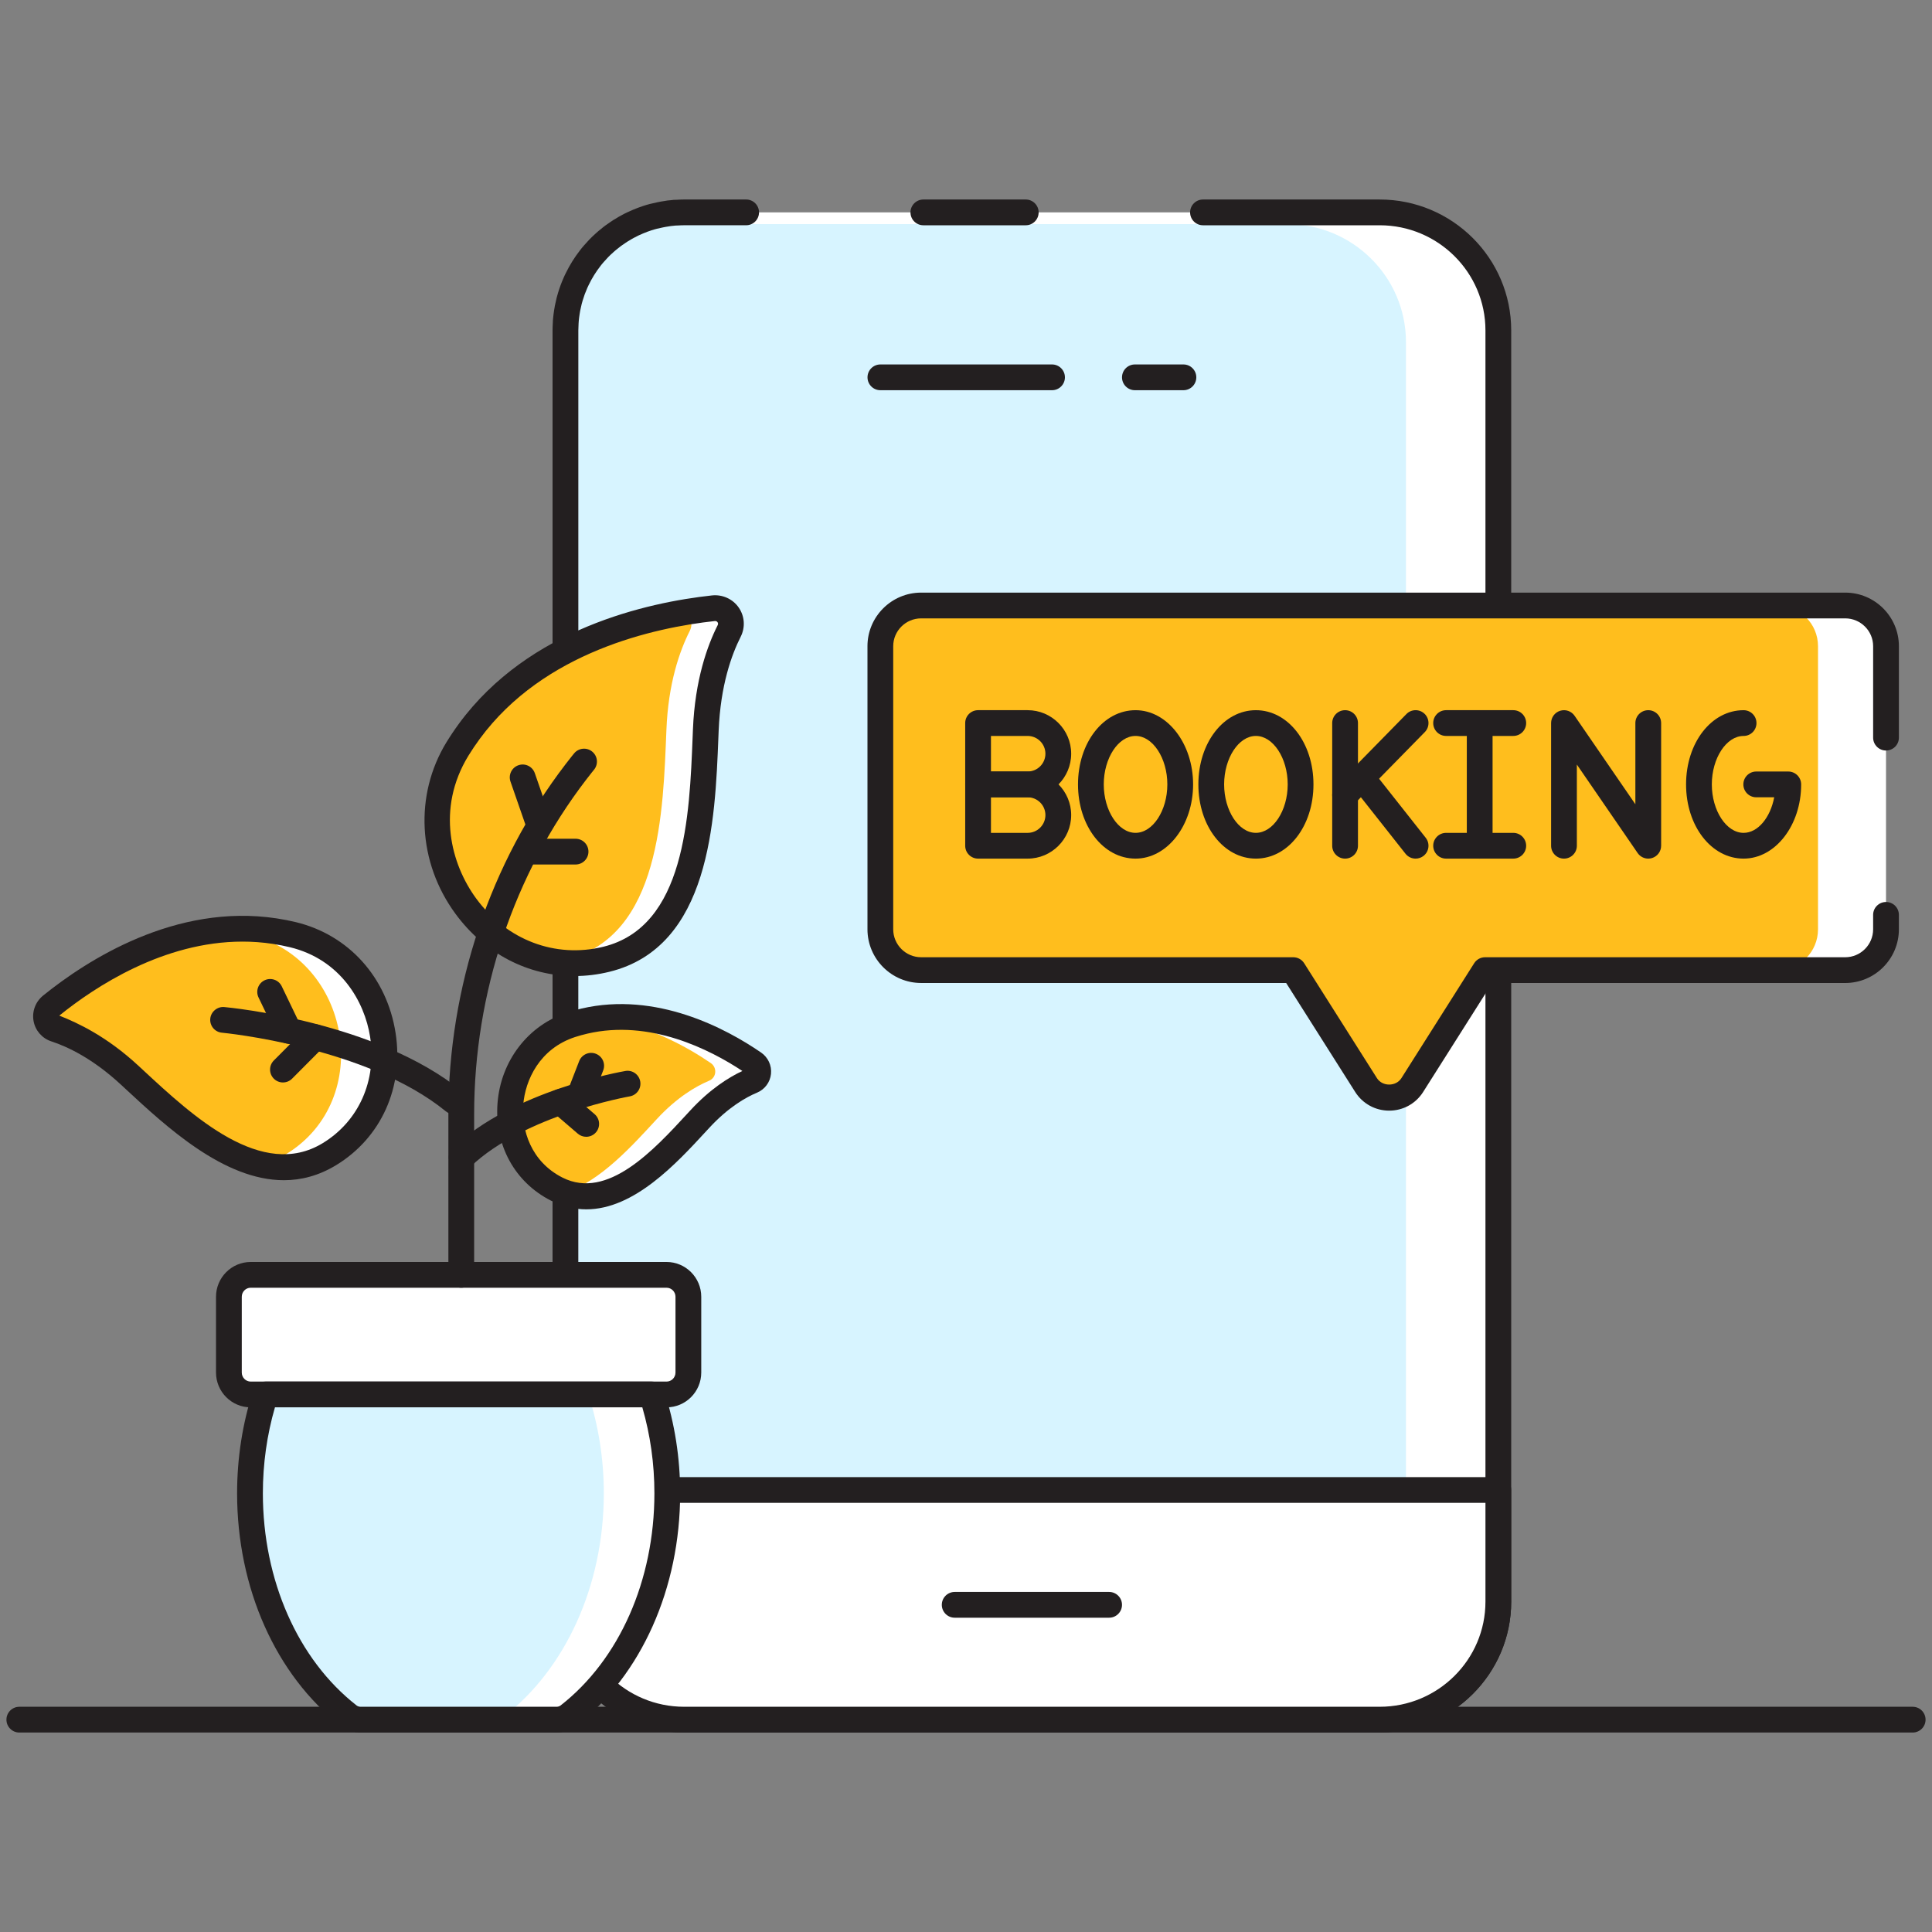 <svg id="Layer_1" enable-background="new 0 0 150 150" viewBox="0 0 150 150" xmlns="http://www.w3.org/2000/svg"><rect x="0" y="0" width="150" height="150" fill="#808080" stroke="none"/><g><path d="m43.9 79.73v-4.97-24.2-24.91c0-.18.01-.36.02-.54 0-.11.01-.21.02-.32.02-.18.04-.36.07-.54.03-.19.06-.39.11-.58.04-.21.1-.43.16-.63.11-.37.24-.72.39-1.06.04-.1.09-.2.14-.3.28-.58.62-1.13 1.01-1.63.09-.12.18-.23.28-.34.13-.15.26-.29.39-.43.14-.14.28-.28.43-.41.11-.1.22-.2.34-.29.22-.19.46-.36.7-.52.13-.09.25-.17.38-.24.13-.08.25-.16.38-.22.26-.15.53-.27.81-.39.23-.1.48-.19.72-.27.33-.11.66-.19 1.01-.26.15-.03.3-.06.45-.08.15-.03.3-.05.45-.06.13-.02.27-.03.41-.03.18-.01.36-.02.54-.02h54.01c5.09 0 9.21 4.1 9.21 9.16v98.7c0 5.06-4.12 9.16-9.21 9.16h-54.01c-5.08 0-9.21-4.1-9.21-9.16v-31.74z" fill="#fff"/></g><g><path d="m109.16 26.57v98.7c0 3.62-2.12 6.75-5.19 8.24h-50.86c-5.08 0-9.21-4.1-9.21-9.16v-98.7c0-3.63 2.12-6.76 5.2-8.25h50.84c5.09 0 9.22 4.11 9.22 9.17z" fill="#d7f4ff"/></g><g><path d="m107.12 134.51h-54.01c-5.63 0-10.21-4.558-10.21-10.16v-31.74c0-.552.447-1 1-1s1 .448 1 1v31.74c0 4.499 3.683 8.16 8.21 8.16h54.01c4.527 0 8.21-3.661 8.21-8.16v-98.7c0-4.499-3.683-8.16-8.21-8.16h-13.72c-.553 0-1-.448-1-1s.447-1 1-1h13.72c5.63 0 10.21 4.558 10.21 10.16v98.7c0 5.602-4.58 10.16-10.21 10.16z" fill="#231f20"/></g><g><path d="m43.9 51.56c-.553 0-1-.448-1-1v-24.91c0-.198.01-.396.021-.594-.002-.089.01-.22.023-.363.022-.208.045-.406.077-.604.039-.247.076-.465.13-.673.032-.178.101-.434.171-.666.118-.399.26-.786.433-1.175.036-.092.097-.218.159-.342.308-.637.686-1.247 1.117-1.799.098-.129.206-.263.326-.396.125-.144.262-.291.398-.438.189-.19.344-.344.51-.487.124-.113.254-.229.395-.334.198-.174.47-.369.744-.551.147-.102.297-.2.458-.288.069-.05.226-.137.383-.221.27-.155.573-.292.891-.428.25-.109.529-.21.797-.3.339-.113.697-.205 1.13-.292.171-.035.343-.068.515-.091.129-.028.322-.054.518-.067.09-.018.282-.032.475-.032.144-.009.341-.02.54-.02h4.819c.553 0 1 .448 1 1s-.447 1-1 1h-4.82c-.162 0-.324.009-.485.018-.144.001-.23.007-.312.02-.193.017-.299.031-.405.052-.194.028-.321.054-.45.08-.31.062-.601.131-.892.228-.212.071-.433.149-.636.238-.249.107-.484.21-.712.34-.127.069-.23.124-.325.187-.175.099-.266.161-.363.229-.221.147-.428.292-.617.456-.143.11-.224.186-.306.26-.161.14-.28.26-.399.379-.106.115-.229.248-.354.39-.091.101-.162.188-.232.283-.355.456-.658.943-.91 1.465-.043.087-.082.161-.111.236-.151.343-.265.65-.359.972-.053.174-.104.358-.137.534-.053.211-.075.363-.099.508-.033.208-.052.37-.069.532-.007.066-.015.135-.015.212-.01.216-.02.378-.02.54v24.91c-.002.554-.449 1.002-1.002 1.002z" fill="#231f20"/></g><g><path d="m79.64 17.49h-7.95c-.553 0-1-.448-1-1s.447-1 1-1h7.949c.553 0 1 .448 1 1s-.447 1-.999 1z" fill="#231f20"/></g><g><path d="m43.9 80.73c-.553 0-1-.448-1-1v-4.97c0-.552.447-1 1-1s1 .448 1 1v4.97c0 .552-.447 1-1 1z" fill="#231f20"/></g><g><path d="m146.43 50.17v21.98c0 1.75-1.42 3.17-3.17 3.17h-27.96l-5.65 8.92c-.83 1.32-2.76 1.32-3.59 0l-5.65-8.92h-28.89c-1.75 0-3.17-1.42-3.17-3.17v-21.98c0-1.74 1.42-3.16 3.17-3.16h71.74c1.75 0 3.17 1.42 3.17 3.16z" fill="#fff"/></g><g><path d="m141.15 50.17v21.98c0 1.75-1.41 3.17-3.16 3.17h-22.69l-5.65 8.92c-.83 1.32-2.76 1.32-3.59 0l-5.65-8.92h-28.89c-1.75 0-3.17-1.42-3.17-3.17v-21.98c0-1.74 1.42-3.16 3.17-3.16h66.47c1.75 0 3.16 1.42 3.16 3.16z" fill="#ffbe1d"/></g><g><path d="m148.5 134.514h-147c-.553 0-1-.448-1-1s.447-1 1-1h147c.553 0 1 .448 1 1s-.447 1-1 1z" fill="#231f20"/></g><g><path d="m43.903 115.682v8.67c0 5.06 4.124 9.162 9.211 9.162h54.004c5.087 0 9.211-4.102 9.211-9.162v-8.67z" fill="#fff"/></g><g><path d="m107.119 134.514h-54.004c-5.631 0-10.212-4.559-10.212-10.162v-8.669c0-.552.447-1 1-1h72.427c.553 0 1 .448 1 1v8.669c0 5.603-4.581 10.162-10.211 10.162zm-62.216-17.832v7.669c0 4.5 3.684 8.162 8.212 8.162h54.004c4.527 0 8.211-3.662 8.211-8.162v-7.669z" fill="#231f20"/></g><g><path d="m86.112 125.598h-11.99c-.553 0-1-.448-1-1s.447-1 1-1h11.99c.553 0 1 .448 1 1s-.447 1-1 1z" fill="#231f20"/></g><g><path d="m81.68 30.296h-13.327c-.553 0-1-.448-1-1s.447-1 1-1h13.327c.553 0 1 .448 1 1s-.448 1-1 1z" fill="#231f20"/></g><g><path d="m91.881 30.296h-3.768c-.553 0-1-.448-1-1s.447-1 1-1h3.768c.553 0 1 .448 1 1s-.447 1-1 1z" fill="#231f20"/></g><g><path d="m53.445 100.682v5.881c0 .94-.759 1.703-1.695 1.703h-32.284c-.936 0-1.695-.762-1.695-1.703v-5.881c0-.94.759-1.703 1.695-1.703h32.284c.936 0 1.695.762 1.695 1.703z" fill="#fff"/></g><g><path d="m51.75 109.266h-32.284c-1.486 0-2.695-1.212-2.695-2.703v-5.881c0-1.491 1.209-2.703 2.695-2.703h32.284c1.486 0 2.695 1.212 2.695 2.703v5.881c0 1.49-1.209 2.703-2.695 2.703zm-32.284-9.287c-.384 0-.695.315-.695.703v5.881c0 .387.312.703.695.703h32.284c.384 0 .695-.315.695-.703v-5.881c0-.388-.312-.703-.695-.703z" fill="#231f20"/></g><g><path d="m51.81 115.94c0 7.29-3.07 13.67-7.67 17.26-.27.21-.6.31-.94.31h-15.19c-.34 0-.67-.1-.94-.31-4.59-3.59-7.66-9.97-7.66-17.26 0-2.72.43-5.31 1.2-7.67h30c.77 2.36 1.2 4.95 1.2 7.67z" fill="#fff"/></g><g><path d="m46.88 115.94c0 7.29-3.07 13.67-7.67 17.26-.27.21-.6.31-.94.31h-10.26c-.34 0-.67-.1-.94-.31-4.59-3.59-7.66-9.97-7.66-17.26 0-2.72.43-5.31 1.2-7.67h25.07c.77 2.36 1.2 4.95 1.2 7.67z" fill="#d7f4ff"/></g><g><path d="m43.198 134.514h-15.187c-.568 0-1.121-.187-1.555-.526-5.039-3.936-8.048-10.684-8.048-18.049 0-2.74.42-5.426 1.248-7.981.134-.413.518-.692.951-.692h30.001c.434 0 .817.279.951.692.828 2.556 1.248 5.241 1.248 7.981 0 7.368-3.011 14.116-8.055 18.05-.434.338-.985.525-1.554.525zm-21.851-25.248c-.623 2.148-.938 4.389-.938 6.673 0 6.754 2.721 12.913 7.278 16.473.085.066.199.102.324.102h15.188c.125 0 .24-.036.325-.102 4.561-3.558 7.284-9.716 7.284-16.473 0-2.284-.315-4.525-.938-6.673z" fill="#231f20"/></g><g><path d="m56.61 48.99c-.78 1.54-1.67 4.06-1.81 7.69-.25 6.27-.43 16-7.72 17.8-1.39.34-2.75.39-4.02.19-7.06-1.11-11.71-9.7-7.55-16.51.28-.46.59-.92.93-1.39 4.56-6.2 12.02-8.44 16.83-9.26.79-.13 1.5-.22 2.12-.29.97-.1 1.67.89 1.22 1.77z" fill="#fff"/></g><g><path d="m53.55 48.99c-.78 1.54-1.67 4.06-1.81 7.69-.26 6.27-.44 16-7.72 17.8-.32.08-.64.14-.96.19-7.06-1.11-11.71-9.7-7.55-16.51.28-.46.59-.92.93-1.39 4.56-6.2 12.02-8.44 16.83-9.26.39.35.55.94.28 1.48z" fill="#ffbe1d"/></g><g><path d="m44.602 75.78c-3.579 0-6.967-1.729-9.248-4.845-2.921-3.987-3.193-9.208-.695-13.301.3-.489.629-.979.98-1.457 5.433-7.388 14.636-9.404 19.638-9.948.812-.087 1.614.271 2.079.944.462.667.52 1.536.15 2.266-.701 1.385-1.567 3.772-1.709 7.281l-.021.526c-.256 6.481-.642 16.276-8.453 18.201l-.239-.971.239.971c-.909.224-1.822.333-2.721.333zm10.924-27.564c-.011 0-.021 0-.033.002-4.676.509-13.264 2.374-18.243 9.145-.318.433-.616.875-.886 1.315-2.517 4.124-1.339 8.426.603 11.076 2.367 3.233 6.152 4.669 9.878 3.751 6.351-1.564 6.688-10.103 6.933-16.337l.021-.529c.156-3.867 1.132-6.541 1.922-8.103.041-.081.038-.156-.01-.225-.031-.044-.088-.095-.185-.095z" fill="#231f20"/></g><g><path d="m35.812 99.979c-.553 0-1-.448-1-1v-12.463c0-9.878 3.233-19.535 9.104-27.19.414-.541.661-.837.661-.837.353-.426.982-.483 1.407-.131.426.353.484.982.132 1.408-.007.008-.233.283-.612.777-5.604 7.309-8.691 16.533-8.691 25.974v12.463c-.001.551-.449.999-1.001.999z" fill="#231f20"/></g><g><path d="m44.687 67.12h-3.471c-.553 0-1-.448-1-1s.447-1 1-1h3.471c.553 0 1 .448 1 1s-.448 1-1 1z" fill="#231f20"/></g><g><path d="m41.853 65.026c-.414 0-.801-.259-.944-.672l-1.274-3.669c-.182-.522.095-1.092.616-1.273.521-.183 1.091.095 1.272.617l1.274 3.669c.182.522-.095 1.092-.616 1.273-.109.037-.22.055-.328.055z" fill="#231f20"/></g><g><path d="m25.58 89.61c-1.73 1.05-3.51 1.2-5.26.8-3.84-.87-7.53-4.41-10.25-6.93-2.29-2.12-4.36-3.11-5.77-3.58-.81-.26-.98-1.29-.33-1.83 2.43-1.97 7.35-5.32 13.21-5.88 1.34-.13 2.72-.11 4.14.1.49.08.96.17 1.41.28 7.87 1.89 9.77 12.82 2.85 17.04z" fill="#fff"/></g><g><path d="m22.21 89.61c-.62.38-1.25.64-1.89.8-3.84-.87-7.53-4.41-10.25-6.93-2.29-2.12-4.36-3.11-5.77-3.58-.81-.26-.98-1.29-.33-1.83 2.43-1.97 7.35-5.32 13.21-5.88.26.03.52.06.78.1.49.08.96.17 1.41.28 7.87 1.89 9.77 12.82 2.84 17.04z" fill="#ffbe1d"/></g><g><path d="m22.037 91.631c-4.652 0-9.115-4.142-12.312-7.108l-.333-.309c-2.198-2.036-4.153-2.952-5.406-3.362-.716-.234-1.243-.837-1.379-1.574-.137-.744.147-1.503.74-1.982 3.398-2.747 10.269-7.182 18.122-5.994.524.079 1.022.177 1.494.291 4.104.989 7.073 4.283 7.749 8.598.657 4.202-1.11 8.137-4.613 10.27-1.353.823-2.715 1.17-4.062 1.17zm-3.21-18.525c-6.124 0-11.432 3.489-14.224 5.746 1.446.571 3.684 1.613 6.147 3.895l.335.31c3.9 3.62 9.247 8.573 13.972 5.696 2.799-1.704 4.208-4.866 3.678-8.252-.429-2.743-2.294-6.012-6.241-6.963-.419-.101-.86-.187-1.324-.257-.791-.12-1.574-.175-2.343-.175zm6.751 16.501h.01z" fill="#231f20"/></g><g><path d="m35.244 86.507c-.222 0-.445-.074-.631-.225-6.148-5.017-17.271-6.094-17.384-6.104-.55-.05-.954-.537-.904-1.087.051-.549.554-.954 1.087-.904.48.044 11.84 1.139 18.465 6.546.429.349.492.979.143 1.407-.198.241-.486.367-.776.367z" fill="#231f20"/></g><g><path d="m21.968 84.042c-.255 0-.511-.097-.705-.291-.392-.39-.394-1.023-.004-1.415l2.505-2.517c.39-.391 1.024-.392 1.414-.003.392.39.394 1.023.004 1.415l-2.505 2.517c-.196.196-.452.294-.709.294z" fill="#231f20"/></g><g><path d="m22.426 81.029c-.373 0-.73-.208-.902-.567l-1.451-3.018c-.239-.498-.029-1.095.468-1.334s1.097-.03 1.335.468l1.451 3.018c.239.498.029 1.095-.468 1.334-.14.067-.288.099-.433.099z" fill="#231f20"/></g><g><path d="m58.39 83.91c-1.02.43-2.49 1.28-4.06 2.98-2.57 2.79-6.42 7.14-10.46 5.71-.22-.08-.43-.17-.65-.28-5.36-2.71-4.58-10.9 1.13-12.76.32-.1.66-.2 1.02-.28.41-.09.81-.16 1.21-.21 5.1-.66 9.77 1.98 11.94 3.47.52.36.45 1.13-.13 1.37z" fill="#fff"/></g><g><path d="m55.05 83.91c-1.02.43-2.49 1.28-4.06 2.98-1.85 2-4.35 4.82-7.12 5.71-.22-.08-.43-.17-.65-.28-5.36-2.71-4.58-10.9 1.13-12.76.32-.1.66-.2 1.02-.28.41-.09.81-.16 1.21-.21 3.73.46 6.92 2.31 8.61 3.47.51.36.44 1.13-.14 1.37z" fill="#ffbe1d"/></g><g><path d="m45.521 93.893c-.894 0-1.812-.205-2.748-.679-2.806-1.42-4.394-4.319-4.145-7.567.253-3.285 2.375-6.047 5.408-7.035.35-.114.719-.217 1.109-.308 5.831-1.354 11.238 1.557 13.943 3.413.544.374.84 1.01.772 1.662-.067.646-.483 1.205-1.086 1.456-.88.367-2.237 1.139-3.711 2.736l-.229.248c-2.318 2.517-5.596 6.074-9.313 6.074zm-1.846-2.463c3.488 1.76 7.073-2.125 9.689-4.967l.23-.249c1.531-1.66 2.991-2.571 4.043-3.063-2.521-1.668-7.168-4.033-12.039-2.898-.332.077-.646.165-.944.261-2.741.894-3.881 3.317-4.032 5.287-.145 1.9.579 4.377 3.053 5.629z" fill="#231f20"/></g><g><path d="m35.844 90.855c-.264 0-.526-.104-.723-.309-.382-.399-.367-1.032.031-1.414 4.641-4.436 13.047-5.92 13.402-5.981.544-.097 1.061.272 1.154.816.094.544-.271 1.061-.815 1.155-.081.014-8.164 1.446-12.358 5.456-.194.185-.443.277-.691.277z" fill="#231f20"/></g><g><path d="m45.513 88.26c-.231 0-.463-.079-.651-.241l-1.996-1.714c-.419-.36-.467-.991-.107-1.41.361-.42.993-.466 1.41-.107l1.996 1.714c.419.36.467.991.107 1.41-.199.23-.478.348-.759.348z" fill="#231f20"/></g><g><path d="m45.001 86.061c-.12 0-.243-.022-.361-.068-.516-.2-.771-.779-.571-1.294l.898-2.315c.201-.515.782-.772 1.294-.57.516.2.771.779.571 1.294l-.898 2.315c-.155.395-.533.638-.933.638z" fill="#231f20"/></g><g><path d="m107.855 86.23c-1.081 0-2.068-.545-2.643-1.458l-5.354-8.453h-28.338c-2.299 0-4.17-1.871-4.17-4.17v-21.979c0-2.294 1.871-4.16 4.17-4.16h71.74c2.299 0 4.17 1.866 4.17 4.16v7.1c0 .552-.447 1-1 1s-1-.448-1-1v-7.1c0-1.191-.974-2.16-2.17-2.16h-71.74c-1.196 0-2.17.969-2.17 2.16v21.98c0 1.196.974 2.17 2.17 2.17h28.891c.343 0 .661.175.845.465l5.649 8.92c.421.668 1.48.666 1.899.003l5.651-8.923c.184-.29.502-.465.845-.465h27.96c1.196 0 2.17-.974 2.17-2.17v-1.12c0-.552.447-1 1-1s1 .448 1 1v1.12c0 2.299-1.871 4.17-4.17 4.17h-27.409l-5.355 8.456c-.573.909-1.56 1.454-2.641 1.454z" fill="#231f20"/></g><g><path d="m79.785 61.9h-3.847c-.553 0-1-.448-1-1v-4.762c0-.552.447-1 1-1h3.847c1.864 0 3.381 1.517 3.381 3.381s-1.517 3.381-3.381 3.381zm-2.847-2h2.847c.762 0 1.381-.62 1.381-1.381s-.619-1.381-1.381-1.381h-2.847z" fill="#231f20"/></g><g><path d="m79.785 66.663h-3.847c-.553 0-1-.448-1-1v-4.763c0-.552.447-1 1-1h3.847c1.864 0 3.381 1.517 3.381 3.381s-1.517 3.382-3.381 3.382zm-2.847-2h2.847c.762 0 1.381-.62 1.381-1.381s-.619-1.381-1.381-1.381h-2.847z" fill="#231f20"/></g><g><path d="m88.162 66.663c-2.504 0-4.466-2.531-4.466-5.762s1.962-5.762 4.466-5.762c2.465 0 4.47 2.585 4.47 5.762s-2.005 5.762-4.47 5.762zm0-9.525c-1.337 0-2.466 1.723-2.466 3.762s1.129 3.762 2.466 3.762c1.339 0 2.47-1.723 2.47-3.762s-1.131-3.762-2.47-3.762z" fill="#231f20"/></g><g><path d="m97.506 66.663c-2.504 0-4.465-2.531-4.465-5.762s1.961-5.762 4.465-5.762c2.507 0 4.471 2.531 4.471 5.762s-1.964 5.762-4.471 5.762zm0-9.525c-1.336 0-2.465 1.723-2.465 3.762s1.129 3.762 2.465 3.762c1.339 0 2.471-1.723 2.471-3.762s-1.132-3.762-2.471-3.762z" fill="#231f20"/></g><g><path d="m135.372 66.663c-2.504 0-4.466-2.531-4.466-5.762s1.962-5.762 4.466-5.762c.553 0 1 .448 1 1s-.447 1-1 1c-1.337 0-2.466 1.723-2.466 3.762s1.129 3.762 2.466 3.762c1.112 0 2.081-1.19 2.377-2.762h-1.395c-.553 0-1-.448-1-1s.447-1 1-1h2.487c.553 0 1 .448 1 1 .001 3.177-2.004 5.762-4.469 5.762z" fill="#231f20"/></g><g><path d="m104.432 66.663c-.553 0-1-.448-1-1v-9.524c0-.552.447-1 1-1s1 .448 1 1v9.524c0 .552-.448 1-1 1z" fill="#231f20"/></g><g><path d="m104.432 62.723c-.253 0-.506-.095-.7-.286-.395-.386-.4-1.02-.014-1.414l5.476-5.585c.386-.395 1.021-.4 1.414-.014.395.386.4 1.02.014 1.414l-5.476 5.585c-.196.2-.456.3-.714.3z" fill="#231f20"/></g><g><path d="m109.908 66.663c-.296 0-.589-.13-.786-.38l-4.185-5.3c-.342-.434-.268-1.062.165-1.404.436-.343 1.064-.267 1.405.165l4.185 5.3c.342.434.268 1.062-.165 1.404-.183.144-.402.215-.619.215z" fill="#231f20"/></g><g><path d="m127.97 66.663c-.323 0-.634-.157-.824-.434l-4.719-6.869v6.303c0 .552-.447 1-1 1s-1-.448-1-1v-9.524c0-.438.285-.825.703-.955.422-.13.873.028 1.121.389l4.719 6.869v-6.303c0-.552.447-1 1-1s1 .448 1 1v9.524c0 .438-.285.825-.703.955-.099.03-.199.045-.297.045z" fill="#231f20"/></g><g><path d="m114.883 66.663c-.553 0-1-.448-1-1v-9.524c0-.552.447-1 1-1s1 .448 1 1v9.524c0 .552-.447 1-1 1z" fill="#231f20"/></g><g><path d="m117.49 57.138h-5.215c-.553 0-1-.448-1-1s.447-1 1-1h5.215c.553 0 1 .448 1 1s-.447 1-1 1z" fill="#231f20"/></g><g><path d="m117.49 66.663h-5.215c-.553 0-1-.448-1-1s.447-1 1-1h5.215c.553 0 1 .448 1 1s-.447 1-1 1z" fill="#231f20"/></g></svg>